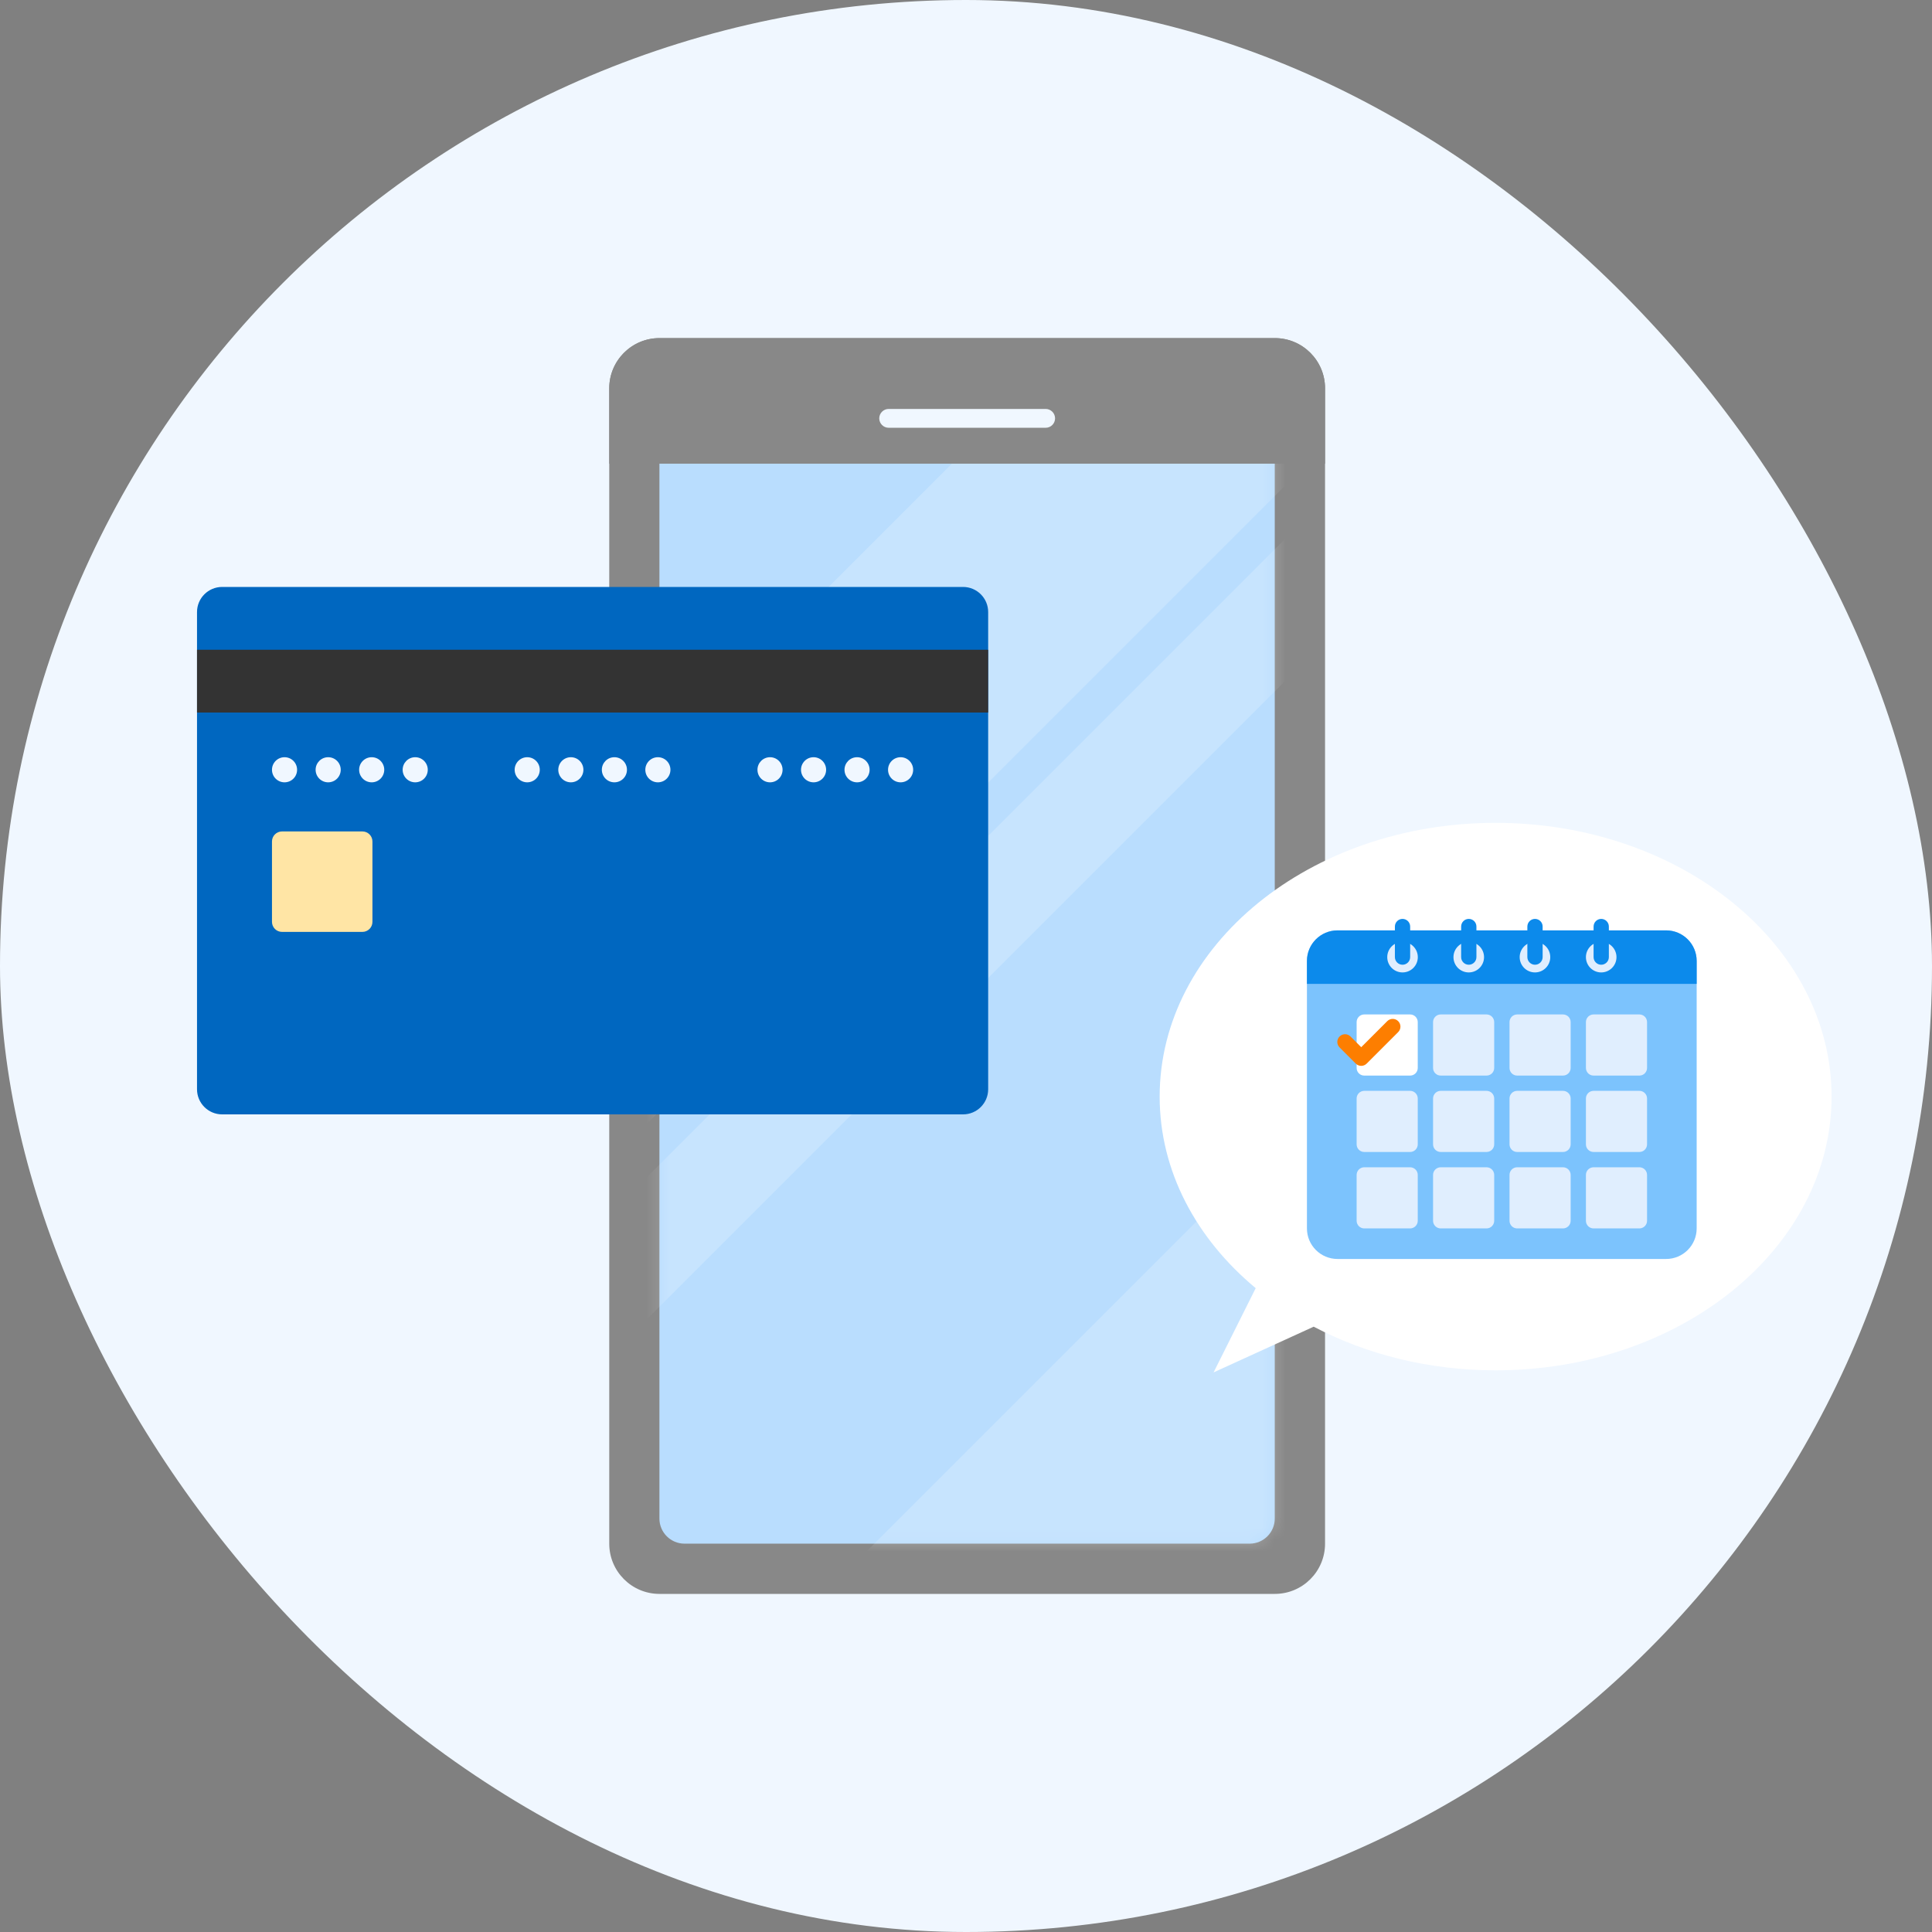 <svg width="160" height="160" viewBox="0 0 160 160" fill="none" xmlns="http://www.w3.org/2000/svg">
<rect x="0" y="0" width="160" height="160" fill="#808080" stroke="none"/>
<rect width="160" height="160" rx="80" fill="#F0F7FF"/>
<path d="M105.575 28H54.615C52.318 28 50.455 29.863 50.455 32.16V127.84C50.455 130.138 52.318 132 54.615 132H105.575C107.873 132 109.735 130.138 109.735 127.84V32.16C109.735 29.863 107.873 28 105.575 28Z" fill="#888888"/>
<path d="M103.49 32.159H56.69C55.542 32.159 54.61 33.09 54.61 34.239V125.759C54.61 126.908 55.542 127.839 56.69 127.839H103.49C104.639 127.839 105.57 126.908 105.57 125.759V34.239C105.57 33.09 104.639 32.159 103.49 32.159Z" fill="#B9DDFE"/>
<mask id="mask0_1841_20378" style="mask-type:luminance" maskUnits="userSpaceOnUse" x="54" y="32" width="52" height="96">
<path d="M103.502 32.16H56.702C55.553 32.16 54.622 33.091 54.622 34.24V125.76C54.622 126.909 55.553 127.84 56.702 127.84H103.502C104.651 127.84 105.582 126.909 105.582 125.76V34.24C105.582 33.091 104.651 32.16 103.502 32.16Z" fill="white"/>
</mask>
<g mask="url(#mask0_1841_20378)">
<path opacity="0.2" d="M117.797 28.851L103.089 14.143L23.061 94.171L37.769 108.879L117.797 28.851Z" fill="white"/>
<path opacity="0.2" d="M159.982 99.095L130.566 69.68L50.538 149.708L79.954 179.123L159.982 99.095Z" fill="white"/>
<path opacity="0.2" d="M125.887 36.939L120.004 31.056L39.976 111.084L45.859 116.967L125.887 36.939Z" fill="white"/>
</g>
<path d="M123.86 68.145C108.495 68.145 96.038 78.295 96.038 90.815C96.038 96.993 99.074 102.59 103.992 106.679L100.503 113.657L108.795 109.87C113.138 112.154 118.307 113.485 123.86 113.485C139.226 113.485 151.683 103.336 151.683 90.815C151.683 78.295 139.226 68.145 123.86 68.145Z" fill="white"/>
<path d="M137.979 77.05H110.767C109.369 77.05 108.235 78.183 108.235 79.581V101.731C108.235 103.129 109.369 104.263 110.767 104.263H137.979C139.378 104.263 140.511 103.129 140.511 101.731V79.581C140.511 78.183 139.378 77.05 137.979 77.05Z" fill="#7CC3FD"/>
<path d="M110.767 77.05H137.979C139.377 77.05 140.511 78.184 140.511 79.581V81.48H108.235V79.581C108.235 78.184 109.37 77.05 110.767 77.05Z" fill="#0C8AEB"/>
<path d="M116.78 84.012H112.982C112.633 84.012 112.35 84.296 112.35 84.645V88.442C112.35 88.792 112.633 89.075 112.982 89.075H116.78C117.129 89.075 117.412 88.792 117.412 88.442V84.645C117.412 84.296 117.129 84.012 116.78 84.012Z" fill="white"/>
<path d="M123.11 84.012H119.313C118.963 84.012 118.68 84.296 118.68 84.645V88.442C118.68 88.792 118.963 89.075 119.313 89.075H123.11C123.459 89.075 123.743 88.792 123.743 88.442V84.645C123.743 84.296 123.459 84.012 123.11 84.012Z" fill="#E0EEFE"/>
<path d="M129.442 84.012H125.645C125.295 84.012 125.012 84.296 125.012 84.645V88.442C125.012 88.792 125.295 89.075 125.645 89.075H129.442C129.791 89.075 130.075 88.792 130.075 88.442V84.645C130.075 84.296 129.791 84.012 129.442 84.012Z" fill="#E0EEFE"/>
<path d="M135.769 84.012H131.972C131.622 84.012 131.339 84.296 131.339 84.645V88.442C131.339 88.792 131.622 89.075 131.972 89.075H135.769C136.118 89.075 136.402 88.792 136.402 88.442V84.645C136.402 84.296 136.118 84.012 135.769 84.012Z" fill="#E0EEFE"/>
<path d="M123.11 90.339H119.313C118.963 90.339 118.68 90.623 118.68 90.972V94.769C118.68 95.119 118.963 95.402 119.313 95.402H123.11C123.459 95.402 123.743 95.119 123.743 94.769V90.972C123.743 90.623 123.459 90.339 123.11 90.339Z" fill="#E0EEFE"/>
<path d="M129.442 90.339H125.645C125.295 90.339 125.012 90.623 125.012 90.972V94.769C125.012 95.119 125.295 95.402 125.645 95.402H129.442C129.791 95.402 130.075 95.119 130.075 94.769V90.972C130.075 90.623 129.791 90.339 129.442 90.339Z" fill="#E0EEFE"/>
<path d="M135.769 90.339H131.972C131.622 90.339 131.339 90.623 131.339 90.972V94.769C131.339 95.119 131.622 95.402 131.972 95.402H135.769C136.118 95.402 136.402 95.119 136.402 94.769V90.972C136.402 90.623 136.118 90.339 135.769 90.339Z" fill="#E0EEFE"/>
<path d="M116.78 90.339H112.982C112.633 90.339 112.35 90.623 112.35 90.972V94.769C112.35 95.119 112.633 95.402 112.982 95.402H116.78C117.129 95.402 117.412 95.119 117.412 94.769V90.972C117.412 90.623 117.129 90.339 116.78 90.339Z" fill="#E0EEFE"/>
<path d="M123.11 96.669H119.313C118.963 96.669 118.68 96.952 118.68 97.302V101.099C118.68 101.448 118.963 101.732 119.313 101.732H123.11C123.459 101.732 123.743 101.448 123.743 101.099V97.302C123.743 96.952 123.459 96.669 123.11 96.669Z" fill="#E0EEFE"/>
<path d="M129.442 96.669H125.645C125.295 96.669 125.012 96.952 125.012 97.302V101.099C125.012 101.448 125.295 101.732 125.645 101.732H129.442C129.791 101.732 130.075 101.448 130.075 101.099V97.302C130.075 96.952 129.791 96.669 129.442 96.669Z" fill="#E0EEFE"/>
<path d="M135.769 96.669H131.972C131.622 96.669 131.339 96.952 131.339 97.302V101.099C131.339 101.448 131.622 101.732 131.972 101.732H135.769C136.118 101.732 136.402 101.448 136.402 101.099V97.302C136.402 96.952 136.118 96.669 135.769 96.669Z" fill="#E0EEFE"/>
<path d="M116.78 96.669H112.982C112.633 96.669 112.35 96.952 112.35 97.302V101.099C112.35 101.448 112.633 101.732 112.982 101.732H116.78C117.129 101.732 117.412 101.448 117.412 101.099V97.302C117.412 96.952 117.129 96.669 116.78 96.669Z" fill="#E0EEFE"/>
<path d="M112.73 88.27C112.566 88.27 112.402 88.207 112.277 88.082L110.938 86.743C110.687 86.493 110.687 86.087 110.938 85.837C111.188 85.587 111.593 85.587 111.843 85.837L112.73 86.724L114.886 84.568C115.136 84.318 115.541 84.318 115.791 84.568C116.041 84.818 116.041 85.224 115.791 85.474L113.183 88.082C113.058 88.207 112.894 88.27 112.73 88.27Z" fill="#FD7E00"/>
<path d="M116.151 80.532C116.85 80.532 117.417 79.966 117.417 79.266C117.417 78.567 116.85 78.001 116.151 78.001C115.452 78.001 114.886 78.567 114.886 79.266C114.886 79.966 115.452 80.532 116.151 80.532Z" fill="#E0EEFE"/>
<path d="M121.636 80.532C122.335 80.532 122.902 79.966 122.902 79.266C122.902 78.567 122.335 78.001 121.636 78.001C120.937 78.001 120.37 78.567 120.37 79.266C120.37 79.966 120.937 80.532 121.636 80.532Z" fill="#E0EEFE"/>
<path d="M127.12 80.532C127.819 80.532 128.386 79.966 128.386 79.266C128.386 78.567 127.819 78.001 127.12 78.001C126.421 78.001 125.854 78.567 125.854 79.266C125.854 79.966 126.421 80.532 127.12 80.532Z" fill="#E0EEFE"/>
<path d="M132.605 80.532C133.304 80.532 133.87 79.966 133.87 79.266C133.87 78.567 133.304 78.001 132.605 78.001C131.906 78.001 131.339 78.567 131.339 79.266C131.339 79.966 131.906 80.532 132.605 80.532Z" fill="#E0EEFE"/>
<path d="M116.151 76.099C115.803 76.099 115.519 76.383 115.519 76.732V79.263C115.519 79.612 115.803 79.896 116.151 79.896C116.5 79.896 116.784 79.612 116.784 79.263V76.732C116.784 76.383 116.5 76.099 116.151 76.099Z" fill="#0C8AEB"/>
<path d="M121.638 76.099C121.289 76.099 121.005 76.383 121.005 76.732V79.263C121.005 79.612 121.289 79.896 121.638 79.896C121.987 79.896 122.271 79.612 122.271 79.263V76.732C122.271 76.383 121.987 76.099 121.638 76.099Z" fill="#0C8AEB"/>
<path d="M127.122 76.099C126.773 76.099 126.489 76.383 126.489 76.732V79.263C126.489 79.612 126.773 79.896 127.122 79.896C127.471 79.896 127.755 79.612 127.755 79.263V76.732C127.755 76.383 127.471 76.099 127.122 76.099Z" fill="#0C8AEB"/>
<path d="M132.606 76.099C132.258 76.099 131.974 76.383 131.974 76.732V79.263C131.974 79.612 132.258 79.896 132.606 79.896C132.955 79.896 133.239 79.612 133.239 79.263V76.732C133.239 76.383 132.955 76.099 132.606 76.099Z" fill="#0C8AEB"/>
<path d="M79.756 48.608H18.396C17.248 48.608 16.316 49.54 16.316 50.688V90.208C16.316 91.357 17.248 92.288 18.396 92.288H79.756C80.905 92.288 81.836 91.357 81.836 90.208V50.688C81.836 49.54 80.905 48.608 79.756 48.608Z" fill="#0067C0"/>
<path d="M81.836 53.81H16.316V59.01H81.836V53.81Z" fill="#333333"/>
<path d="M23.564 64.789C24.139 64.789 24.604 64.324 24.604 63.749C24.604 63.175 24.139 62.709 23.564 62.709C22.99 62.709 22.524 63.175 22.524 63.749C22.524 64.324 22.99 64.789 23.564 64.789Z" fill="#F0F7FF"/>
<path d="M27.178 64.789C27.752 64.789 28.218 64.324 28.218 63.749C28.218 63.175 27.752 62.709 27.178 62.709C26.603 62.709 26.138 63.175 26.138 63.749C26.138 64.324 26.603 64.789 27.178 64.789Z" fill="#F0F7FF"/>
<path d="M30.782 64.789C31.357 64.789 31.822 64.324 31.822 63.749C31.822 63.175 31.357 62.709 30.782 62.709C30.208 62.709 29.742 63.175 29.742 63.749C29.742 64.324 30.208 64.789 30.782 64.789Z" fill="#F0F7FF"/>
<path d="M34.386 64.789C34.96 64.789 35.426 64.324 35.426 63.749C35.426 63.175 34.96 62.709 34.386 62.709C33.811 62.709 33.346 63.175 33.346 63.749C33.346 64.324 33.811 64.789 34.386 64.789Z" fill="#F0F7FF"/>
<path d="M43.662 64.789C44.236 64.789 44.702 64.324 44.702 63.749C44.702 63.175 44.236 62.709 43.662 62.709C43.088 62.709 42.622 63.175 42.622 63.749C42.622 64.324 43.088 64.789 43.662 64.789Z" fill="#F0F7FF"/>
<path d="M47.275 64.789C47.85 64.789 48.315 64.324 48.315 63.749C48.315 63.175 47.85 62.709 47.275 62.709C46.701 62.709 46.235 63.175 46.235 63.749C46.235 64.324 46.701 64.789 47.275 64.789Z" fill="#F0F7FF"/>
<path d="M50.882 64.789C51.456 64.789 51.922 64.324 51.922 63.749C51.922 63.175 51.456 62.709 50.882 62.709C50.307 62.709 49.842 63.175 49.842 63.749C49.842 64.324 50.307 64.789 50.882 64.789Z" fill="#F0F7FF"/>
<path d="M54.483 64.789C55.058 64.789 55.523 64.324 55.523 63.749C55.523 63.175 55.058 62.709 54.483 62.709C53.909 62.709 53.443 63.175 53.443 63.749C53.443 64.324 53.909 64.789 54.483 64.789Z" fill="#F0F7FF"/>
<path d="M63.77 64.789C64.344 64.789 64.809 64.324 64.809 63.749C64.809 63.175 64.344 62.709 63.77 62.709C63.195 62.709 62.73 63.175 62.73 63.749C62.73 64.324 63.195 64.789 63.77 64.789Z" fill="#F0F7FF"/>
<path d="M67.376 64.789C67.95 64.789 68.416 64.324 68.416 63.749C68.416 63.175 67.95 62.709 67.376 62.709C66.802 62.709 66.336 63.175 66.336 63.749C66.336 64.324 66.802 64.789 67.376 64.789Z" fill="#F0F7FF"/>
<path d="M70.978 64.789C71.552 64.789 72.017 64.324 72.017 63.749C72.017 63.175 71.552 62.709 70.978 62.709C70.403 62.709 69.938 63.175 69.938 63.749C69.938 64.324 70.403 64.789 70.978 64.789Z" fill="#F0F7FF"/>
<path d="M74.584 64.789C75.158 64.789 75.624 64.324 75.624 63.749C75.624 63.175 75.158 62.709 74.584 62.709C74.01 62.709 73.544 63.175 73.544 63.749C73.544 64.324 74.01 64.789 74.584 64.789Z" fill="#F0F7FF"/>
<path d="M30.012 68.856H23.356C22.897 68.856 22.524 69.229 22.524 69.688V76.344C22.524 76.804 22.897 77.176 23.356 77.176H30.012C30.472 77.176 30.844 76.804 30.844 76.344V69.688C30.844 69.229 30.472 68.856 30.012 68.856Z" fill="#FFE5A5"/>
<path d="M54.615 28H105.575C107.871 28 109.735 29.864 109.735 32.16V38.4H50.455V32.16C50.455 29.864 52.319 28 54.615 28Z" fill="#888888"/>
<path d="M86.596 33.867H73.596C73.166 33.867 72.816 34.216 72.816 34.647C72.816 35.077 73.166 35.426 73.596 35.426H86.596C87.027 35.426 87.376 35.077 87.376 34.647C87.376 34.216 87.027 33.867 86.596 33.867Z" fill="#F0F7FF"/>
</svg>

